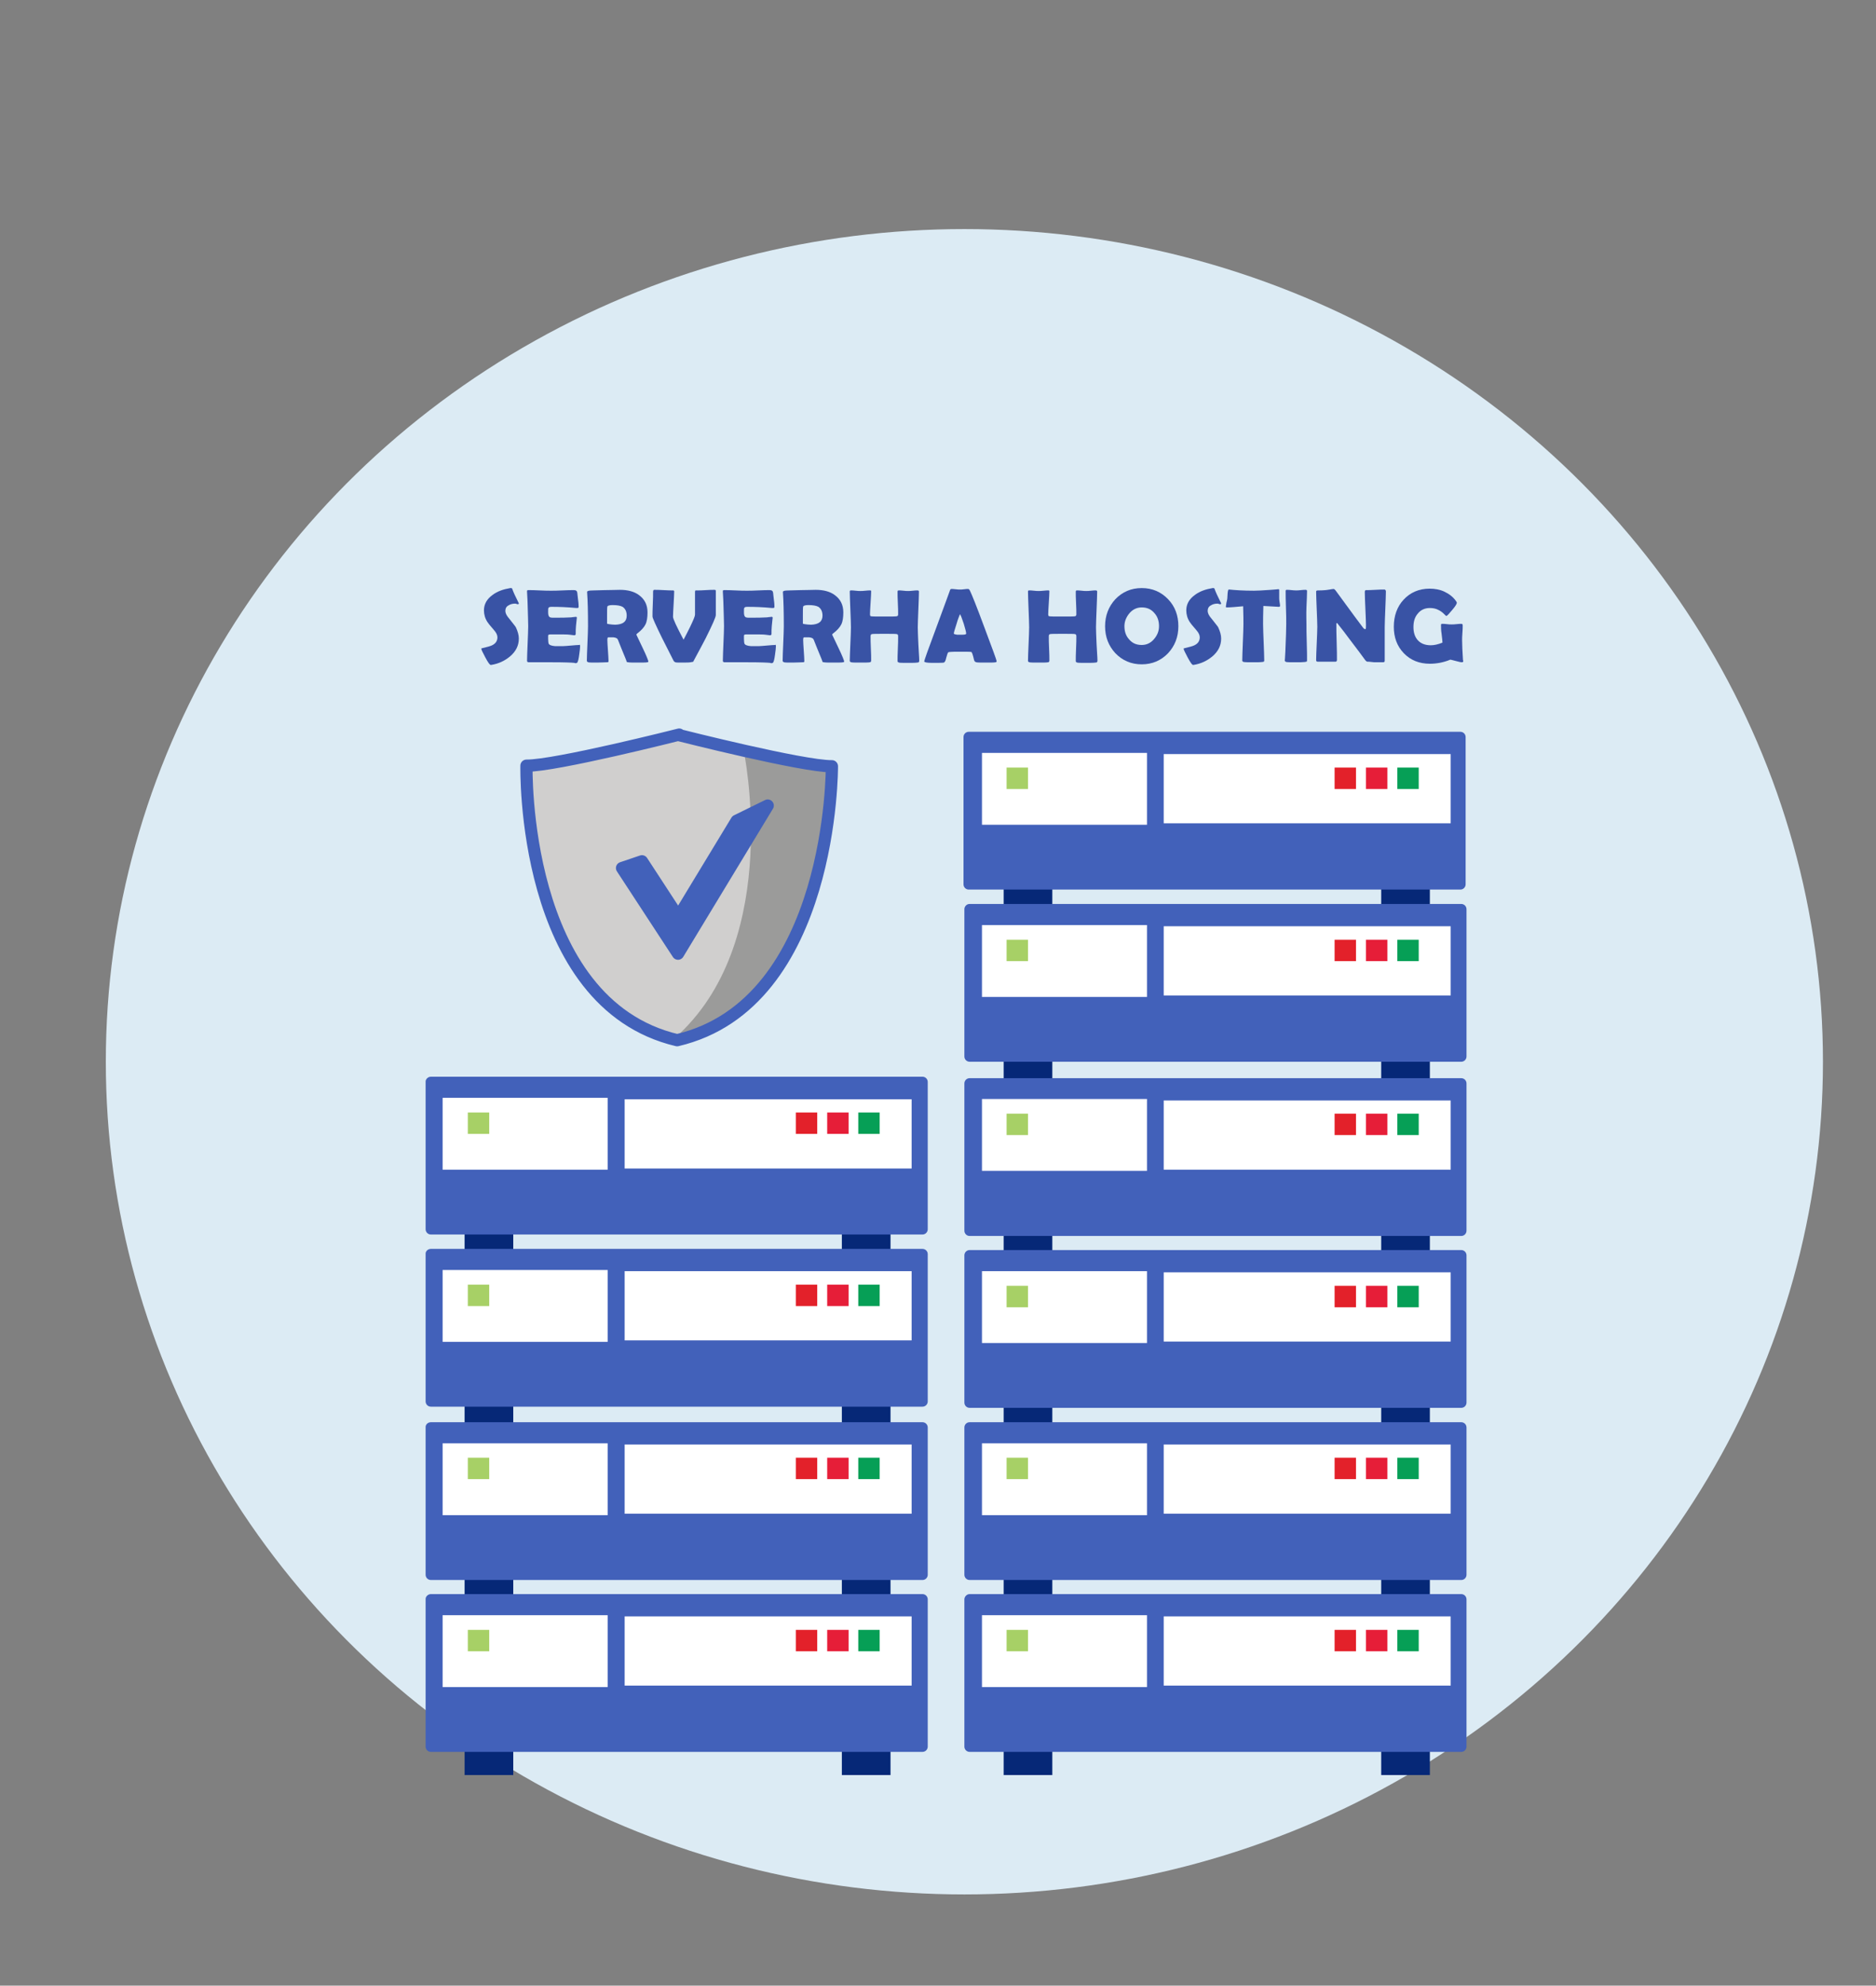<?xml version="1.0" encoding="utf-8"?>
<!-- Generator: Adobe Illustrator 28.0.0, SVG Export Plug-In . SVG Version: 6.00 Build 0)  -->
<svg version="1.1" id="Layer_1" xmlns="http://www.w3.org/2000/svg" xmlns:xlink="http://www.w3.org/1999/xlink" x="0px" y="0px"
	 viewBox="0 0 640 677" style="enable-background:new 0 0 640 677;" xml:space="preserve">
<rect x="0" y="0" width="640" height="677" fill="#808080" stroke="none"/>
<style type="text/css">
	.st0{fill:#D0CFCE;}
	.st1{fill:#9B9B9A;}
	.st2{fill:#4261BA;}
	.st3{fill:none;stroke:#4261BA;stroke-width:4.167;stroke-linecap:round;stroke-linejoin:round;stroke-miterlimit:10;}
	.st4{opacity:0;}
	.st5{fill:#FFFFFF;fill-opacity:0;}
	.st6{fill:#DCEBF4;}
	.st7{fill:#062877;}
	.st8{fill:#FFFFFF;}
	.st9{fill:#E3212A;}
	.st10{fill:#E61E38;}
	.st11{fill:#069F56;}
	.st12{fill:#A7D066;}
	.st13{display:none;fill:#062877;}
	.st14{display:none;fill:#41156A;}
	.st15{display:none;fill:#FFFFFF;stroke:#000000;stroke-width:0.25;stroke-miterlimit:10;}
	.st16{display:none;fill:#52A7FF;}
	.st17{display:none;fill:#330059;}
	.st18{display:none;fill:#461E7B;}
	.st19{display:none;fill:#202248;}
	.st20{display:none;fill:#253961;}
	.st21{display:none;fill:#241F1F;}
	.st22{display:none;fill:#4E93F7;}
	.st23{display:none;fill:none;stroke:#000000;stroke-width:0.25;stroke-miterlimit:10;}
	.st24{display:none;}
	.st25{display:none;fill:none;stroke:#000000;stroke-width:0.25;stroke-linecap:round;stroke-miterlimit:10;}
	.st26{display:none;fill:#FFFFFF;stroke:#000000;stroke-width:0.5;stroke-miterlimit:10;}
	.st27{display:none;fill:#FFFFFF;stroke:#231F20;stroke-width:0.25;stroke-miterlimit:10;}
	.st28{display:none;fill:none;stroke:#000000;stroke-width:0.5;stroke-miterlimit:10;}
	.st29{display:none;fill:#FFFFFF;}
	.st30{fill:#3953A5;}
</style>
<symbol  id="A" viewBox="-54.2 -54.2 108.3 108.3">
	<g>
		<path class="st0" d="M-0.7,52.1C-54,39.5-52.1-41.5-52.1-41.5C-42.2-41.4,0-52.1,0-52.1v0.2c0,0,42.2,10.7,52.1,10.6
			C52.1-41.3,52.6,39.5-0.7,52.1L-0.7,52.1z"/>
		<path class="st1" d="M22-46.7c0,0,13.4,63.4-22,96.7C0,50,33.3,48,45.8-2s0-39.6,0-39.6L22-46.7"/>
		<g>
			<path id="C_00000065796161894240050220000017251295154875942806_" class="st2" d="M-19.5-6.6l19.1,29.2l30.6-50.5l-10.6,5.2
				L-0.3,10.1l-12.4-19L-19.5-6.6z"/>
		</g>
	</g>
	<g>
		<path class="st3" d="M0-52.1c0,0-42.2,10.7-52.1,10.6c0,0-1.9,81,51.4,93.6 M-0.7,52.1c53.3-12.5,52.8-93.4,52.8-93.4
			C42.2-41.2,0-51.9,0-51.9"/>
		<g>
			<path id="C_00000054264861597209071260000002094304367583534219_" class="st3" d="M-19.5-6.6l19.1,29.2l30.6-50.5l-10.6,5.2
				L-0.3,10.1l-12.4-19L-19.5-6.6z"/>
		</g>
	</g>
</symbol>
<g id="Layer_2_1_">
	<g id="Layer_1-2">
		<g id="Layer_6" class="st4">
			<rect x="123" y="19.1" class="st5" width="640" height="677"/>
		</g>
		<ellipse class="st6" cx="329" cy="362" rx="292.9" ry="283.9"/>
		<rect x="342.4" y="252.5" class="st7" width="16.6" height="352.7"/>
		<rect x="471.2" y="252.5" class="st7" width="16.6" height="352.7"/>
		<path class="st2" d="M330.8,367.6h167.7c1,0,1.8,0.8,1.8,1.8v50.2c0,1-0.8,1.8-1.8,1.8H330.8c-1,0-1.8-0.8-1.8-1.8v-50.2
			C329,368.4,329.8,367.6,330.8,367.6z"/>
		<rect x="335" y="374.7" class="st8" width="56.3" height="24.5"/>
		<rect x="397" y="375.2" class="st8" width="97.9" height="23.6"/>
		<rect x="455.3" y="379.7" class="st9" width="7.3" height="7.3"/>
		<rect x="466" y="379.7" class="st10" width="7.3" height="7.3"/>
		<rect x="476.7" y="379.7" class="st11" width="7.3" height="7.3"/>
		<path class="st2" d="M330.8,426.2h167.7c1,0,1.8,0.8,1.8,1.8v50.2c0,1-0.8,1.8-1.8,1.8H330.8c-1,0-1.8-0.8-1.8-1.8V428
			C329,427,329.8,426.2,330.8,426.2z"/>
		<rect x="335" y="433.4" class="st8" width="56.3" height="24.5"/>
		<rect x="397" y="433.8" class="st8" width="97.9" height="23.6"/>
		<rect x="455.3" y="438.4" class="st9" width="7.3" height="7.3"/>
		<rect x="466" y="438.4" class="st10" width="7.3" height="7.3"/>
		<rect x="476.7" y="438.4" class="st11" width="7.3" height="7.3"/>
		<path class="st2" d="M330.8,484.9h167.7c1,0,1.8,0.8,1.8,1.8v50.2c0,1-0.8,1.8-1.8,1.8H330.8c-1,0-1.8-0.8-1.8-1.8v-50.2
			C329,485.7,329.8,484.9,330.8,484.9z"/>
		<rect x="335" y="492.1" class="st8" width="56.3" height="24.5"/>
		<rect x="397" y="492.5" class="st8" width="97.9" height="23.6"/>
		<rect x="455.3" y="497" class="st9" width="7.3" height="7.3"/>
		<rect x="466" y="497" class="st10" width="7.3" height="7.3"/>
		<rect x="476.7" y="497" class="st11" width="7.3" height="7.3"/>
		<path class="st2" d="M330.8,543.5h167.7c1,0,1.8,0.8,1.8,1.8v50.2c0,1-0.8,1.8-1.8,1.8H330.8c-1,0-1.8-0.8-1.8-1.8v-50.2
			C329,544.4,329.8,543.5,330.8,543.5z"/>
		<rect x="335" y="550.7" class="st8" width="56.3" height="24.5"/>
		<rect x="397" y="551.1" class="st8" width="97.9" height="23.6"/>
		<rect x="455.3" y="555.7" class="st9" width="7.3" height="7.3"/>
		<rect x="343.4" y="379.7" class="st12" width="7.3" height="7.3"/>
		<rect x="343.4" y="438.4" class="st12" width="7.3" height="7.3"/>
		<path class="st2" d="M330.5,249.5h167.7c1,0,1.8,0.8,1.8,1.8v50.2c0,1-0.8,1.8-1.8,1.8H330.5c-1,0-1.8-0.8-1.8-1.8v-50.2
			C328.7,250.3,329.5,249.5,330.5,249.5z"/>
		<rect x="335" y="256.7" class="st8" width="56.3" height="24.5"/>
		<rect x="397" y="257.1" class="st8" width="97.9" height="23.6"/>
		<rect x="455.3" y="261.7" class="st9" width="7.3" height="7.3"/>
		<rect x="466" y="261.7" class="st10" width="7.3" height="7.3"/>
		<rect x="476.7" y="261.7" class="st11" width="7.3" height="7.3"/>
		<path class="st2" d="M330.8,308.2h167.7c1,0,1.8,0.8,1.8,1.8v50.2c0,1-0.8,1.8-1.8,1.8H330.8c-1,0-1.8-0.8-1.8-1.8V310
			C329,309,329.8,308.2,330.8,308.2z"/>
		<rect x="335" y="315.4" class="st8" width="56.3" height="24.5"/>
		<rect x="397" y="315.8" class="st8" width="97.9" height="23.6"/>
		<rect x="455.3" y="320.4" class="st9" width="7.3" height="7.3"/>
		<rect x="466" y="320.4" class="st10" width="7.3" height="7.3"/>
		<rect x="476.7" y="320.4" class="st11" width="7.3" height="7.3"/>
		<rect x="343.4" y="261.7" class="st12" width="7.3" height="7.3"/>
		<rect x="343.4" y="320.4" class="st12" width="7.3" height="7.3"/>
		<rect x="343.4" y="497" class="st12" width="7.3" height="7.3"/>
		<rect x="343.4" y="555.7" class="st12" width="7.3" height="7.3"/>
		<rect x="466" y="555.7" class="st10" width="7.3" height="7.3"/>
		<rect x="476.7" y="555.7" class="st11" width="7.3" height="7.3"/>
		<rect x="158.5" y="374.3" class="st7" width="16.6" height="230.9"/>
		<rect x="287.2" y="374.3" class="st7" width="16.6" height="230.9"/>
		<path class="st2" d="M147,484.9h167.7c1,0,1.8,0.8,1.8,1.8v50.2c0,1-0.8,1.8-1.8,1.8H147c-1,0-1.8-0.8-1.8-1.8v-50.2
			C145.1,485.7,146,484.9,147,484.9z"/>
		<rect x="151" y="492.1" class="st8" width="56.3" height="24.5"/>
		<rect x="213.1" y="492.5" class="st8" width="97.9" height="23.6"/>
		<rect x="271.5" y="497" class="st9" width="7.3" height="7.3"/>
		<rect x="282.2" y="497" class="st10" width="7.3" height="7.3"/>
		<rect x="292.8" y="497" class="st11" width="7.3" height="7.3"/>
		<path class="st2" d="M147,543.5h167.7c1,0,1.8,0.8,1.8,1.8v50.2c0,1-0.8,1.8-1.8,1.8H147c-1,0-1.8-0.8-1.8-1.8v-50.2
			C145.1,544.4,146,543.5,147,543.5z"/>
		<rect x="151" y="550.7" class="st8" width="56.3" height="24.5"/>
		<rect x="213.1" y="551.1" class="st8" width="97.9" height="23.6"/>
		<rect x="271.5" y="555.7" class="st9" width="7.3" height="7.3"/>
		<rect x="159.6" y="497" class="st12" width="7.3" height="7.3"/>
		<rect x="159.6" y="555.7" class="st12" width="7.3" height="7.3"/>
		<rect x="282.2" y="555.7" class="st10" width="7.3" height="7.3"/>
		<rect x="292.8" y="555.7" class="st11" width="7.3" height="7.3"/>
		<path class="st2" d="M147,367.1h167.7c1,0,1.8,0.8,1.8,1.8v50.2c0,1-0.8,1.8-1.8,1.8H147c-1,0-1.8-0.8-1.8-1.8v-50.2
			C145.1,368,146,367.1,147,367.1z"/>
		<rect x="151" y="374.3" class="st8" width="56.3" height="24.5"/>
		<rect x="213.1" y="374.8" class="st8" width="97.9" height="23.6"/>
		<rect x="271.5" y="379.3" class="st9" width="7.3" height="7.3"/>
		<rect x="282.2" y="379.3" class="st10" width="7.3" height="7.3"/>
		<rect x="292.8" y="379.3" class="st11" width="7.3" height="7.3"/>
		<path class="st2" d="M147,425.8h167.7c1,0,1.8,0.8,1.8,1.8v50.2c0,1-0.8,1.8-1.8,1.8H147c-1,0-1.8-0.8-1.8-1.8v-50.2
			C145.1,426.6,146,425.8,147,425.8z"/>
		<rect x="151" y="433" class="st8" width="56.3" height="24.5"/>
		<rect x="213.1" y="433.4" class="st8" width="97.9" height="23.6"/>
		<rect x="271.5" y="438" class="st9" width="7.3" height="7.3"/>
		<rect x="159.6" y="379.3" class="st12" width="7.3" height="7.3"/>
		<rect x="159.6" y="438" class="st12" width="7.3" height="7.3"/>
		<rect x="282.2" y="438" class="st10" width="7.3" height="7.3"/>
		<rect x="292.8" y="438" class="st11" width="7.3" height="7.3"/>
		<rect x="668.5" y="96.3" class="st13" width="7.6" height="18.9"/>
		<path class="st14" d="M576.3,385.1c-0.9,6.7-2.1,16.5-3.3,28.5c-2.5,24-6.3,61.5-6,106.8c0.3,37.4,3.3,74.7,8.9,111.6l18.3,1.7
			l13.1-116c9.8-28,19.5-56,29.3-84.1c7.7,29.9,13.7,60.2,18.1,90.8c5.2,36.4,8.2,73.1,8.7,109.9l18-0.5c5.8-34.1,10-63,13.1-85
			c10.4-75.4,11.5-107.1,11.4-131.3c-0.1-13.9-0.6-25.2-1-32.3L576.3,385.1z"/>
		<path class="st15" d="M742.7,246c-1.6-8.1-3.7-19-11.1-30c-6.6-9.7-10.3-9.2-29.2-28c-7.2-7.2-10.8-10.8-14.8-15.9
			c-7.5-9.9-13.1-21.1-16.4-33c-7.5,0.8-13.7,1.7-18.2,2.5c-3.3,0.6-10.3,1.8-10.4,3.9c0,1,1.6,1.4,2.1,3.1s-0.6,3.7-1.7,5.2
			c-14,21-24.9,29.4-31.4,34.6c-2.9,1.9-5.8,3.9-8.4,6.1c-5.6,5.2-10.3,11.4-13.9,18.2c-9.3,18-10,43.3-10,46.1
			c-0.7,36.3,4,46.7,4,70.9c-0.1,21-3.4,41.8-10,61.8h136.5c-2.8-12.6-2.5-25.7,1.1-38.1c0.1-0.2,0.1-0.5,0.2-0.8
			c2.8-9,7.1-17.5,12.7-25.2c4.4-6.2,10.8-19,19.8-47.6C745.1,268.4,744.8,257,742.7,246z"/>
		<path class="st16" d="M622.7,182.8c-9.6,2.4-18.9,6.1-27.5,11c-10.7,6.1-19.5,13.7-23.5,18.4c-18,20.6-4.6,53.7,0.7,106.1
			c2.5,25,2.9,50.1,1,75.1c23.9,3.3,48.1,4.9,72.2,4.7c21.6-0.2,43.1-1.7,64.5-4.7c-1.3-9.4-1.3-18.8-0.2-28.2
			c0.8-6.7,2.3-13.4,4.6-19.8c6.8-19.4,15-22.6,27.5-50.4c5.7-12.7,10.8-24.5,12.3-41c1.1-11.4,2.8-30.5-8.5-43.2
			c-3.3-3.7-5.5-4.2-19.6-12.5c-12.1-7.1-21.7-13.1-27.8-16.9c-8.9,3.1-14.5,6.9-18.8,8.9c-13.6,6.4-15.1,6.9-17.6,7.1
			c-6.5,0.6-6-1.8-25.8-6.5c-4.9-1.2-7-2.3-9.4-4.1C625.2,185.7,623.8,184.3,622.7,182.8z"/>
		<path class="st17" d="M655,225.8c1.4,34.5,2.8,69.1,4.2,103.6l-9.5,9l-7,6.6l-1.8-2.1c-4.5-5.5-9-10.9-13.5-16.4
			c1.2-6.6,2.3-13.3,3.5-19.9c5.5-30.9,10.9-61.8,16.4-92.6l-7-7.2l9.7-11.6l0.8-1l6.3,6.8l1.6,1.8l3.2,3.5l-7.6,8.4l0.2,6.1
			L655,225.8z"/>
		<path class="st14" d="M659.2,329.4l-9.5,9c0.5-0.6,1-1.3,1.4-1.9c5.4-8,5.1-18.5,4.5-28.1c-0.8-12.2-2-24.4-1.1-36.5
			c0.3-4.5,1-9,0.9-13.6c0-6-1.3-11.9-1.8-17.8c-0.4-4.8-0.5-10.1,1.3-14.7C656.4,260.3,657.8,294.9,659.2,329.4z"/>
		<path class="st18" d="M651.7,196.6c-0.3-0.1-0.5-0.2-0.7-0.3c-0.4-0.3-0.7-0.7-0.7-1.2l0.8-1l6.3,6.8l0,0
			C655,200.1,654,197.4,651.7,196.6z"/>
		<path class="st18" d="M654.5,214.5l0.2,6.1c-0.4-0.9-0.7-1.9-0.9-2.9c-0.3-2.2,0.8-4.4,2.1-6.3c1.5-1.7,2.9-3.5,4.1-5.4
			c0.1-0.1,0.2-0.3,0.2-0.5c0-0.4-0.4-0.5-0.7-0.7c-0.7-0.4-0.9-1.3-0.7-2c0-0.1,0-0.2,0.1-0.3l3.2,3.5L654.5,214.5z"/>
		<path class="st19" d="M551.7,218l25.1,67.6h-81.7l-21.9-60.1c-1.1-2.9,0.4-6.1,3.3-7.2l0,0c0.6-0.2,1.3-0.3,1.9-0.3H551.7z"/>
		<path class="st20" d="M551.7,218h3.9c2.1,0,4,1.3,4.7,3.3l23.7,64.3h-7.2L551.7,218z"/>
		<path class="st20" d="M495.3,285.6h81.5v6.5h-78.5c-1.7,0-3-1.3-3-3L495.3,285.6L495.3,285.6L495.3,285.6z"/>
		<path class="st20" d="M576.8,292.1h50.4c1.8,0,3.2-1.5,3.3-3.3l0,0c0-1.8-1.5-3.3-3.2-3.3h-50.4L576.8,292.1L576.8,292.1z"/>
		<path class="st15" d="M529.7,251.6c1.5,4.7-0.3,9.5-4.2,10.8s-8.2-1.5-9.8-6.1c-1.6-4.6,0.3-9.5,4.2-10.8S528.2,246.9,529.7,251.6
			z"/>
		<path class="st15" d="M585.7,212.9c-0.5-0.5-0.8-1.2-0.8-1.9c0-2.8,5.9-4.7,9.2-5.8c5.7-1.9,9.7-3.2,14.3-2.6
			c6.7,1,10.6,5.4,14.5,9c3.3,3,11.5,7.4,27.9,16.2c8.9,4.8,26.3,12.4,56.8,16.8c3.2,0.8,15.2,4,22.9,15.6
			c5.4,8.1,9.8,22.2,3.6,31.1c-7.6,10.9-28,9-39.4,5.9c-36.3-10-64.6-55.7-69.1-67.1c-0.6-1.6-1.9-5.3-5.3-7.3
			c-6.2-3.6-13.4,1.7-16.7-2c-2.1-2.4-0.7-6.7-3.8-8.9c-1-0.7-2.5,0.6-2.5,0.6c-1.8-0.5-2.9-1.6-3.8-1.4
			C591.7,211.7,589.2,212.2,585.7,212.9z"/>
		<path class="st15" d="M508.3,308.2c-1.4-5.2-3-14.7,1.6-18.2c2.2-1.7,4.9-1.5,6.3-1.3c12.2,0.9,24.4-0.3,36.7,0
			c8.3,0.3,16.5,0.1,24.7-0.8c11.1-1.2,22.2-3.5,22.6-1.9c0.4,1.2-5.5,3.3-5.1,5.2c0.3,1.2,3,1.6,6.8,2.1c2.9,0.4,5.8,0.5,8.7,0.5
			c-2.7,2.4-6.8,5.2-11.8,5.3s-6.3-2.1-10.3-1.6c-5.4,0.8-7.3,5.9-13.7,12.9c-4.5,4.7-9.5,8.9-15,12.4c-5.1,3.1-15.4,9.3-27.6,6.8
			C522.3,327.5,511.5,320,508.3,308.2z"/>
		<path class="st21" d="M552,652.1c6.8,6.2,13.6-0.2,32.9,2.3c4.1,0.5,8.5,1.4,11.7-1.2c2.2-1.9,3.5-4.7,3.5-7.6
			c0.1-4.5-3.1-6.4-4.4-14c-0.2-1.2-0.3-2.1-0.3-2.8l-20.5,0.3c-1.7,2.7-3.9,5.1-6.4,7.1c-8.8,6.6-18.7,4.6-20,8.8
			C547.7,648,551.5,651.7,552,652.1z"/>
		<path class="st21" d="M657.6,636.4c-1.5,2.7-5,11.1-2.2,14.9c1.7,2.2-2.6,0.8,15.4,1.6c8.8,0.4,14.2,1.1,15.6-1.5
			c0.5-1.2,0.7-2.4,0.7-3.7c0.2-1.6,0.2-3.3,0-4.9c-0.2-2.1-0.5-4.2-1.1-6.2c-0.9-3.3-2.1-6.5-3.8-9.5c-15.3-2.6-19.7-1.2-20.7,0.8
			c-0.2,0.5-0.5,1.6-1.5,3.8C659.3,633.3,658.5,634.9,657.6,636.4z"/>
		<path class="st22" d="M742.8,290.7c-0.3,4-1.3,5.8-2.3,6.6c-0.2,0.1-0.3,0.2-0.5,0.3c-2.1,1-3.5-1.2-7.2-0.8
			c-3.3,0.3-4,2.3-7.8,3.5c-2.5,0.7-5.2,0.8-7.7,0.2l-7.6-35.8l-4.6-21.4c2.6-3.7,4.8-4.6,6.3-4.6c1.5,0.1,3,0.6,4.1,1.6
			c1.4,1.2,3.2,1.9,5,1.9h0.2c2.5,0,3.2-1.4,5.5-1.9c2.7-0.6,6.8,0.1,12.6,5.9c1.5,3,2.8,6.1,3.8,9.3
			C747,270.2,744.7,283.4,742.8,290.7z"/>
		<path class="st23" d="M721.2,242.5c4.9,12.1,7.7,25.1,8.2,38.1"/>
		<path class="st23" d="M736.5,268.3c1.3,4.2,1.9,8.5,1.8,12.9c0,5.4-0.7,10.7-2.3,15.9"/>
		<path class="st22" d="M545.4,329.1c0,0.2-0.3,0.4-0.8,0.7c-2.9,1.4-12.9,3.1-19.7,1.6c-15.5-3.3-22.8-25-25.4-34.8
			c-0.6-2.4-1-4.1-1-4.6h9.4c1.8,8.5,5.8,16.5,11.7,22.9c10.1,10.9,22.3,13.3,23.5,12.9c0.4-0.1,0.8-0.1,1.2,0
			C544.8,328.1,545.2,328.5,545.4,329.1z"/>
		<path class="st23" d="M502.3,291.9c2.3,13.7,9.8,26,20.8,34.3"/>
		<path class="st23" d="M594.2,396.6c0.1,0.5,1,7.4-4.1,11.7c-2.3,1.9-5.2,3-8.2,2.9"/>
		<path class="st23" d="M685.2,396.6c-0.1,0.5-1,7.4,4.1,11.7c2.3,1.9,5.2,3,8.2,2.9"/>
		<path class="st14" d="M641,342.5v0.3c-4.5-5.5-9-11-13.5-16.4c1.2-6.6,2.3-13.3,3.5-19.9c0.3,8.5-1.3,17.7,3.3,24.9
			C636.7,335.2,640.5,338.2,641,342.5z"/>
		<path class="st16" d="M742.8,290.7c0,1.5-0.3,3.1-0.9,4.5c-0.5,1.2-1,2.3-2.2,2.7c-1.2,0.4-2.5,0.1-3.5-0.6
			c1.3-0.3,2.5-0.9,3.5-1.8c0.4-0.4,0.8-0.8,1.2-1.2c2.2-2.7,2.3-9.6,2.3-12.3c0.2-6.4,0.7-5.1,0.6-9.4c0.1-4.6-0.5-9.1-1.8-13.5
			c-1.6-5.4-3.8-8.5-7.5-13.7c-0.8-1.2-1.8-2.1-3.1-2.8c-0.7-0.3-4-1.9-6.5,0c-1.7,1.4-2.4,3.7-1.8,5.9c-0.1-2.3-1-4.6-2.6-6.3
			c2.5,0,3.2-1.4,5.5-1.9c2.7-0.6,6.8,0.1,12.6,5.9c1.5,3,2.8,6.1,3.8,9.3C747,270.2,744.7,283.4,742.8,290.7z"/>
		<path class="st16" d="M544.7,329.8c-2.9,1.4-12.9,3.1-19.7,1.6c-15.5-3.3-22.8-25-25.4-34.8c0.8,0.3,1.4,0.9,1.8,1.7
			c0.9,2.4,1.5,4.9,2.2,7.3c0.4,1.5,1,3,1.7,4.5c1,2,2.2,3.9,3.5,5.8c1.5,2.3,3.1,4.5,5,6.4c2,1.8,4.3,3.3,6.9,4.2
			c4.3,1.6,6.7,1,12.5,1.4C537,328.2,540.8,328.9,544.7,329.8z"/>
		<path class="st16" d="M715.5,240.4c-0.7,0.6-1.6,0.7-2.4,0.4c-3-0.9-5.6,0.1-5.6,3.7c0.1,1.7,0.5,3.4,1.1,5
			c0.8,3.8,1.2,7.7,1.1,11.6v3.7l-4.5-21.4c2.6-3.7,4.8-4.6,6.3-4.6C713,238.8,714.3,239.4,715.5,240.4z"/>
		<path class="st24" d="M630.4,145.9c-0.1-3.7-0.3-10.3,3.9-14.4c0,0,0.3-0.3,0.7-0.6c8.2-6.1,28.5,4.8,30.2,1.9
			c0.6-1-1.8-2.2-2.6-5.6c-1.4-6.1,3.8-13.4,6.4-13c0.9,0.2,2.1,3,4.5,8.6c0.2,0.6,1.2,2.9,1.6,3.9c6.2,16.9,1.8,29.5,1.8,29.5
			c-4.1,11.7-16.6,20.1-31.3,22.4l-15.5-8.2C630.5,160.3,630.7,152.4,630.4,145.9z"/>
		<path class="st15" d="M650.8,134.1c9.7,0.2,14.5,8.6,18.5,6.3c2.7-1.6,2.7-6.6,2.7-11.1c0-6.8-1.8-7.8-2.9-14.9
			c-1.9-12.2,1.3-19.5-3.3-23.7c-0.1-0.1-0.3-0.2-0.4-0.3c-4.4-2.3-8.4,2.7-16.4,3c-7,0.2-8.4-1.9-11.2-0.4c-2.3,1.2-4,4.2-4.1,25.5
			c-0.1,15,0.7,17.7,2.8,18.8C640.2,139.2,643.2,134,650.8,134.1z"/>
		<path class="st24" d="M687.5,79.9c1.8,4-1.3,5.8-3.8,18.6c-2.6,13.6-0.8,20.8-4.8,22.6c-3.4,1.5-7.9-2.1-8.2-2.3
			c-1.5-1.2-3.2-3.3-4.4-9.2c-1.2-6.1-1.3-12.3-0.2-18.4c-2,0.5-4.8,1.2-8.4,1.7c-0.5,0.1-13.6,2-20,0.6C621.6,90.1,610.7,58,617,53
			C622.2,48.9,684.5,73.1,687.5,79.9z"/>
		<path class="st25" d="M630.8,104.7c3.1-2.8,7.6-3.5,11.3-1.6"/>
		<path class="st25" d="M648.5,102.9c3.6-2.1,8.1-1.8,11.5,0.7"/>
		<path class="st26" d="M655,139.5c0.5,1.1-2.9,7.1-7.7,8c-4.3,0.9-8.5-2.7-8.3-3.9c0.2-0.9,2.5-0.1,7.1-1.1
			C651.8,141.1,654.4,138.6,655,139.5z"/>
		<path class="st27" d="M675.2,128.4c2.2,0.2,6-5,6.9-10.2s-0.5-11.4-3.4-11.8c-2.3-0.3-5.1,3.2-6.2,5.3c-1.5,3-1,5.5,0.1,10.5
			C673.5,126.3,674,128.2,675.2,128.4z"/>
		<circle class="st24" cx="656.5" cy="112.7" r="2.6"/>
		
			<ellipse transform="matrix(0.811 -0.585 0.585 0.811 54.251 393.166)" class="st24" cx="636.2" cy="112.5" rx="2.6" ry="2.6"/>
		<path class="st28" d="M677.8,114.9c0.9,0,1.5,0.8,1.5,1.6c0.1,1.6,0.3,3.4-0.5,3.8s-1.3-0.7-1.6-0.9"/>
		<circle class="st29" cx="655.8" cy="114.3" r="0.9"/>
		<polygon class="st29" points="663.3,105 675.8,100.8 665,105.7 		"/>
		<path class="st18" d="M651.3,194l-3.1,4.6v0.1l-4.2,6.1c-4.4-2.1-9-4.3-13.6-6.7c-1.5-0.8-3-1.6-4.5-2.4s-3.1-1.7-4.8-2.6
			c-3.8-2.1-7.5-4.3-11.1-6.4c0.8-1.2,1.8-2.3,2.9-3.2c0.3-0.2,0.7-0.5,1.2-0.9c1.1-0.8,2.3-1.5,3.6-2.1c0.9-0.5,1.9-0.9,2.8-1.2
			L651.3,194z"/>
		<path class="st28" d="M645.5,109.4l-4.9,24c0.4,0.1,0.7,0.1,1.1,0.1c1.7,0,3.3-0.6,4.6-1.7"/>
		<path class="st18" d="M618.7,191c2.4,1.4,5.1,2.7,7.2,4.6c-1.6-0.8-3.1-1.7-4.8-2.6c-3.8-2.1-7.5-4.3-11.1-6.4
			c0.8-1.2,1.8-2.3,2.9-3.2c0.3-0.2,0.7-0.5,1.2-0.9c1.1-0.8,2.3-1.5,3.6-2.1c-0.1,0.5-0.4,1-0.8,1.3c-0.6,0.4-1.2,0.7-1.8,1
			c-1.5,0.8-2.7,2.1-3.3,3.6C614,187.9,616.3,189.5,618.7,191z"/>
		<path class="st18" d="M648.1,198.6l-4.1,6.1c-4.4-2.1-9-4.3-13.6-6.7h0.3c2.3-0.1,4.3,1.6,6.4,2.7c1.9,0.9,4,1.4,6.1,1.3
			c1.2,0.1,2.4-0.4,3.3-1.3C647,200,647.4,199,648.1,198.6z"/>
		<path class="st18" d="M686,191c1-0.5,2-0.9,3-1.2c-2.2,1.3-4.4,2.5-6.8,3.8c-7.6,4-15.4,7.5-23.5,10.5l-5.8-7.5v-0.4
			c1.5,0.9,2,2.8,3.2,4c1.4,1.3,3.4,1.8,5.3,1.5c1.9-0.3,3.7-1,5.3-1.8L686,191z"/>
		<path class="st18" d="M698,183.2c0.3-0.2,0.5-0.5,0.5-0.8s-0.1-0.6-0.3-0.8c-1.3-1.7-3.7-2.1-5.3-3.5c-0.8-0.7-1.4-1.8-2.5-2.1
			c-1.5-0.6-3.1,0.6-4.6,1.3c-1.3,0.6-2.7,0.9-4.1,1l8.1-4.1c1.9,1,3.8,2.2,5.9,3.5c2.1,1.4,4.1,2.8,5.9,4.1
			c-2.1,1.4-4.3,2.9-6.6,4.3C696,185.2,697,184.2,698,183.2z"/>
		<path class="st23" d="M697.6,230.4c-0.7,4.2-0.6,8.5,0.2,12.6"/>
		<rect x="136.1" y="605.3" class="st13" width="379.7" height="2.3"/>
		<path class="st18" d="M701.5,181.8c-2.1,1.4-4.3,2.9-6.6,4.3c-1.9,1.2-3.9,2.4-6,3.7s-4.3,2.5-6.8,3.8c-7.6,4-15.5,7.5-23.5,10.5
			l-5.8-7.5c-0.7-0.9-1.4-1.8-2.1-2.7l31-15.7l8.1-4.1c1.9,1,3.8,2.2,5.9,3.5C697.8,179.1,699.7,180.5,701.5,181.8z"/>
		<g>
			<path class="st30" d="M177,217.7c0,2.4-1,4.4-3,6.1c-1.8,1.5-3.9,2.5-6.4,2.9c-0.1,0-0.2,0-0.2,0c-0.3,0-0.9-0.8-1.8-2.5
				s-1.4-2.7-1.4-3c0-0.1,0.1-0.2,0.3-0.2c1.7-0.4,2.8-0.7,3.4-1c1.2-0.6,1.8-1.5,1.8-2.7c0-0.8-0.4-1.6-1.2-2.5
				c-1.4-1.6-2.1-2.5-2.2-2.7c-0.8-1.2-1.2-2.6-1.2-4c0-2.1,1-3.9,3-5.3c1.6-1.2,3.6-1.9,6-2.3c0.1,0,0.2,0,0.3,0
				c0.2,0,0.3,0.1,0.4,0.4c0.3,0.9,1,2.4,2.1,4.6c0,0.1,0.1,0.1,0.1,0.2c0,0.2-0.1,0.3-0.3,0.3c-0.1,0-0.3,0-0.5-0.1
				s-0.4-0.1-0.5-0.1c-0.8,0-1.6,0.2-2.2,0.6c-0.8,0.4-1.1,1.1-1.1,1.9c0,0.7,0.4,1.6,1.3,2.6c1.5,1.9,2.3,2.9,2.3,3
				C176.6,215.2,177,216.5,177,217.7z"/>
			<path class="st30" d="M197.9,220.4c0,0.5-0.1,1.4-0.3,2.8c-0.2,1.5-0.4,2.3-0.6,2.6c-0.1,0.2-0.3,0.3-0.6,0.3
				c-0.1,0-0.3,0-0.5-0.1c-0.9-0.1-3.4-0.2-7.5-0.2c-0.9,0-2.2,0-4,0s-3.1,0-4,0c-0.4,0-0.6-0.2-0.6-0.5c0-1.3,0.1-3.3,0.2-5.9
				s0.2-4.6,0.2-5.9c0-1.3-0.1-3.8-0.2-7.5c0-0.9-0.1-2.3-0.2-4.2v-0.2c0-0.3,0.1-0.4,0.4-0.4c0.9,0,2.2,0,3.9,0.1s3,0.1,3.9,0.1
				s2.1,0,3.9-0.1s3-0.1,3.9-0.1c0.6,0,1,0.2,1.1,0.7c0.1,0.3,0.1,1.1,0.3,2.5s0.2,2.2,0.2,2.5c0,0.2-0.1,0.4-0.4,0.4
				c-0.1,0-0.2,0-0.4,0c-3.1-0.3-5.9-0.4-8.4-0.4c-0.6,0-1,0.1-1.1,0.4c-0.1,0.1-0.1,0.6-0.1,1.4c0,0.8,0.1,1.3,0.4,1.6
				c0.2,0.2,0.6,0.3,1.1,0.3c0.1,0,0.3,0,0.7,0s0.6,0,0.8,0c1.5,0,3,0,4.5-0.1c0.1,0,0.5,0,1-0.1c0.4,0,0.7-0.1,0.9-0.1
				c0.3,0,0.4,0.1,0.4,0.4c0-0.2-0.1,0.7-0.3,2.7c-0.1,0.9-0.1,1.9-0.1,2.8c0,0.2-0.2,0.4-0.5,0.4l-1.6-0.2
				c-0.7-0.1-2.2-0.1-4.6-0.1h-1.9c-0.5,0-0.8,0.1-0.8,0.4c0,0.1,0,0.4,0,1.1c0,0.9,0.1,1.5,0.2,1.7c0.2,0.4,0.9,0.7,2.2,0.8
				c0,0,0.8,0,2.6,0c0.6,0,1.5-0.1,2.8-0.2s2.1-0.2,2.8-0.2C197.8,219.7,197.9,219.9,197.9,220.4z"/>
			<path class="st30" d="M221.2,225.6c0,0.1-0.1,0.1-0.4,0.2c-0.4,0.1-1.6,0.1-3.4,0.1c-1.5,0-2.6,0-3.1-0.1c-0.3,0-0.4-0.1-0.4-0.1
				c-0.1,0-0.2-0.2-0.2-0.4c-0.2-0.5-0.4-1.1-0.8-2c-0.5-1.2-1.2-2.9-2.1-5.2c-0.2-0.5-0.7-0.7-1.5-0.8c0.4,0-0.3,0-1.8,0
				c-0.2,0-0.3,0.3-0.3,0.9c0,0.8,0.1,2,0.2,3.6s0.2,2.8,0.2,3.6c0,0.2-0.1,0.3-0.2,0.4c-0.2,0-0.3,0-0.5,0c-0.7,0-1.8,0.1-3.2,0.1
				c-1.7,0-2.7,0-3-0.1s-0.5-0.3-0.5-0.5c0-1.3,0.1-3.2,0.2-5.8s0.2-4.6,0.2-5.9c0-5-0.1-8.8-0.3-11.6v-0.2c0-0.2,0.2-0.3,0.6-0.4
				s2.2-0.1,5.4-0.2c2.2,0,3.9-0.1,5.2-0.1c2.7,0,4.9,0.6,6.5,1.8c1.9,1.4,2.9,3.3,2.9,5.9c0,1.7-0.2,3.1-0.7,4.1s-1.4,2-2.7,3
				c-0.3,0.2-0.4,0.4-0.4,0.5c0,0,0.7,1.5,2.1,4.4S221.2,225.3,221.2,225.6z M213.8,209.9c0-1.4-0.5-2.4-1.4-3
				c-0.7-0.4-1.9-0.6-3.4-0.6c-1.1,0-1.7,0.2-1.8,0.5c-0.1,0.4-0.1,1.5-0.1,3.4c0,0.3,0,0.7,0,1.2s0,0.9,0,1.2
				c0,0.1,0.2,0.1,0.6,0.2c0.7,0.1,1.5,0.2,2.2,0.2C212.6,212.9,213.8,211.9,213.8,209.9z"/>
			<path class="st30" d="M233.1,225.9c-1.6,0-2.5,0-2.7-0.1s-0.4-0.2-0.6-0.5c-1.3-2.6-2.7-5.3-4-7.9c-2.1-4.3-3.2-6.7-3.2-7.2
				c0-0.9,0-2.3,0.1-4.2s0.1-3.2,0.1-4.2c0-0.4,0.1-0.7,0.4-0.7c0.7,0,1.8,0,3.2,0.1s2.5,0.1,3.2,0.1c0.3,0,0.4,0.1,0.4,0.4
				c0,0.9-0.1,2.4-0.2,4.3s-0.2,3.3-0.2,4.3c0,0.7,1.2,3.3,3.6,7.8c0.6-1.2,1.4-2.6,2.2-4.3c1.1-2.3,1.7-3.7,1.7-4.2
				c0-0.9,0-2.1,0-3.9s0-3,0-3.9c0-0.3,0.1-0.5,0.2-0.5h0.6c0.6,0,1.6,0,2.9-0.1s2.3-0.1,2.9-0.1c0.4,0,0.5,0.1,0.5,0.4
				c0,0.9,0,2.3,0,4.1s0,3.2,0,4.1c0,0.7-1.2,3.4-3.5,8c-0.9,1.7-2.2,4.2-4,7.5c-0.1,0.3-0.2,0.4-0.2,0.4s-0.2,0.1-0.4,0.1
				C235.3,225.9,234.4,225.9,233.1,225.9z"/>
			<path class="st30" d="M264.7,220.4c0,0.5-0.1,1.4-0.3,2.8c-0.2,1.5-0.4,2.3-0.6,2.6c-0.1,0.2-0.3,0.3-0.6,0.3
				c-0.1,0-0.3,0-0.5-0.1c-0.9-0.1-3.4-0.2-7.5-0.2c-0.9,0-2.2,0-4,0s-3.1,0-4,0c-0.4,0-0.6-0.2-0.6-0.5c0-1.3,0.1-3.3,0.2-5.9
				s0.2-4.6,0.2-5.9c0-1.3-0.1-3.8-0.2-7.5c0-0.9-0.1-2.3-0.2-4.2v-0.2c0-0.3,0.1-0.4,0.4-0.4c0.9,0,2.2,0,3.9,0.1s3,0.1,3.9,0.1
				s2.1,0,3.9-0.1s3-0.1,3.9-0.1c0.6,0,1,0.2,1.1,0.7c0.1,0.3,0.1,1.1,0.3,2.5c0.2,1.4,0.2,2.2,0.2,2.5c0,0.2-0.1,0.4-0.4,0.4
				c-0.1,0-0.2,0-0.4,0c-3.1-0.3-5.9-0.4-8.4-0.4c-0.6,0-1,0.1-1.1,0.4c-0.1,0.1-0.1,0.6-0.1,1.4c0,0.8,0.1,1.3,0.4,1.6
				c0.2,0.2,0.6,0.3,1.1,0.3c0.1,0,0.3,0,0.7,0s0.6,0,0.8,0c1.5,0,3,0,4.5-0.1c0.1,0,0.5,0,1-0.1c0.4,0,0.7-0.1,0.9-0.1
				c0.3,0,0.4,0.1,0.4,0.4c0-0.2-0.1,0.7-0.3,2.7c-0.1,0.9-0.1,1.9-0.1,2.8c0,0.2-0.2,0.4-0.5,0.4l-1.6-0.2
				c-0.7-0.1-2.2-0.1-4.6-0.1h-1.9c-0.5,0-0.8,0.1-0.8,0.4c0,0.1,0,0.4,0,1.1c0,0.9,0.1,1.5,0.2,1.7c0.2,0.4,0.9,0.7,2.2,0.8
				c0,0,0.8,0,2.6,0c0.6,0,1.5-0.1,2.8-0.2c1.3-0.1,2.1-0.2,2.8-0.2C264.6,219.7,264.7,219.9,264.7,220.4z"/>
			<path class="st30" d="M288,225.6c0,0.1-0.1,0.1-0.4,0.2c-0.4,0.1-1.6,0.1-3.4,0.1c-1.5,0-2.6,0-3.1-0.1c-0.3,0-0.4-0.1-0.4-0.1
				c-0.1,0-0.2-0.2-0.2-0.4c-0.2-0.5-0.4-1.1-0.8-2c-0.5-1.2-1.2-2.9-2.1-5.2c-0.2-0.5-0.7-0.7-1.5-0.8c0.4,0-0.3,0-1.8,0
				c-0.2,0-0.3,0.3-0.3,0.9c0,0.8,0.1,2,0.2,3.6s0.2,2.8,0.2,3.6c0,0.2-0.1,0.3-0.2,0.4c-0.2,0-0.3,0-0.5,0c-0.7,0-1.8,0.1-3.2,0.1
				c-1.7,0-2.7,0-3-0.1s-0.5-0.3-0.5-0.5c0-1.3,0.1-3.2,0.2-5.8s0.2-4.6,0.2-5.9c0-5-0.1-8.8-0.3-11.6v-0.2c0-0.2,0.2-0.3,0.6-0.4
				s2.2-0.1,5.4-0.2c2.2,0,3.9-0.1,5.2-0.1c2.7,0,4.9,0.6,6.5,1.8c1.9,1.4,2.9,3.3,2.9,5.9c0,1.7-0.2,3.1-0.7,4.1s-1.4,2-2.7,3
				c-0.3,0.2-0.4,0.4-0.4,0.5c0,0,0.7,1.5,2.1,4.4S288,225.3,288,225.6z M280.6,209.9c0-1.4-0.5-2.4-1.4-3c-0.7-0.4-1.9-0.6-3.4-0.6
				c-1.1,0-1.7,0.2-1.8,0.5c-0.1,0.4-0.1,1.5-0.1,3.4c0,0.3,0,0.7,0,1.2s0,0.9,0,1.2c0,0.1,0.2,0.1,0.6,0.2c0.7,0.1,1.5,0.2,2.2,0.2
				C279.3,212.9,280.6,211.9,280.6,209.9z"/>
			<path class="st30" d="M313.6,225.3c0,0.2-0.1,0.4-0.2,0.5c0,0-0.2,0.1-0.5,0.1c-0.7,0.1-1.7,0.1-3,0.1c-1.8,0-2.9,0-3.2-0.1
				s-0.5-0.2-0.5-0.5c0-0.9,0-2.3,0.1-4.2s0.1-3.2,0.1-4.2c0-0.5-0.1-0.7-0.4-0.8c-0.4-0.1-1.8-0.1-4.3-0.1c-2.4,0-3.9,0-4.3,0.1
				c-0.3,0.1-0.4,0.3-0.4,0.8c0,0.9,0,2.3,0.1,4.1s0.1,3.2,0.1,4.1c0,0.4-0.2,0.6-0.5,0.6c-0.4,0.1-1.5,0.1-3.3,0.1
				c-1.6,0-2.6,0-3-0.1c-0.3-0.1-0.5-0.2-0.5-0.5c0-1.3,0.1-3.2,0.2-5.7s0.2-4.5,0.2-5.7c0-1.4-0.1-3.4-0.2-6.1s-0.2-4.8-0.2-6.1
				c0-0.3,0.1-0.4,0.4-0.4c0.4,0,0.9,0,1.6,0.1s1.3,0.1,1.6,0.1c0.4,0,0.9,0,1.7-0.1s1.3-0.1,1.7-0.1c0.2,0,0.3,0.1,0.3,0.3
				c0,0.9-0.1,2.2-0.2,3.9s-0.2,3.1-0.2,3.9c0,0.4,0.1,0.7,0.3,0.7c0.3,0.1,1.8,0.1,4.5,0.1c2.5,0,4,0,4.4-0.1
				c0.3-0.1,0.4-0.3,0.4-0.7c0-0.8,0-2.1-0.1-3.8s-0.1-3-0.1-3.8c0-0.4,0.1-0.5,0.4-0.5s0.9,0,1.6,0.1s1.2,0.1,1.6,0.1
				c0.3,0,0.9,0,1.6-0.1s1.2-0.1,1.6-0.1c0.3,0,0.5,0.1,0.5,0.4c0,1.3-0.1,3.4-0.2,6.1s-0.2,4.8-0.2,6.1s0.1,3.2,0.2,5.7
				S313.6,224,313.6,225.3z"/>
			<path class="st30" d="M340,225.4c0,0.2-0.1,0.4-0.4,0.4c-0.4,0.1-1.4,0.1-3.3,0.1c-1.7,0-2.8,0-3.2-0.1c-0.4-0.1-0.7-0.3-0.8-0.8
				c-0.4-1.7-0.7-2.6-0.9-2.7c-0.2-0.1-1.8-0.1-4.7-0.1c-2,0-3.1,0.1-3.2,0.2c-0.2,0.2-0.4,0.8-0.7,1.9c-0.2,1-0.5,1.5-0.8,1.6
				c-0.4,0.1-1.7,0.1-4,0.1c-1.8,0-2.7-0.2-2.7-0.5s1.3-4,4-11.2c2.9-7.8,4.4-12,4.7-12.8c0.1-0.4,0.3-0.7,0.5-0.7
				c0.3,0,0.8,0,1.5,0.1s1.2,0.1,1.5,0.1s0.8,0,1.4-0.1s1.1-0.1,1.4-0.1c0.2,0,0.4,0.2,0.6,0.6c0.6,1.2,2.3,5.4,5,12.7
				C338.6,221.3,340,225.1,340,225.4z M327.5,209.4c-0.2,0.5-0.7,1.6-1.2,3.4c-0.6,1.8-0.9,2.9-0.9,3.2c0,0.2,0.4,0.3,1.1,0.4
				c0.4,0,1,0,1.8,0s1.2-0.1,1.3-0.3c0-0.1,0-0.1,0-0.2c0-0.4-0.3-1.5-0.8-3.2C328.2,210.9,327.8,209.8,327.5,209.4z"/>
			<path class="st30" d="M374.4,225.3c0,0.2-0.1,0.4-0.2,0.5c0,0-0.2,0.1-0.5,0.1c-0.7,0.1-1.7,0.1-3,0.1c-1.8,0-2.9,0-3.2-0.1
				s-0.5-0.2-0.5-0.5c0-0.9,0-2.3,0.1-4.2s0.1-3.2,0.1-4.2c0-0.5-0.1-0.7-0.4-0.8c-0.4-0.1-1.8-0.1-4.3-0.1c-2.4,0-3.9,0-4.3,0.1
				c-0.3,0.1-0.4,0.3-0.4,0.8c0,0.9,0,2.3,0.1,4.1s0.1,3.2,0.1,4.1c0,0.4-0.2,0.6-0.5,0.6c-0.4,0.1-1.5,0.1-3.3,0.1
				c-1.6,0-2.6,0-3-0.1c-0.3-0.1-0.5-0.2-0.5-0.5c0-1.3,0.1-3.2,0.2-5.7s0.2-4.5,0.2-5.7c0-1.4-0.1-3.4-0.2-6.1s-0.2-4.8-0.2-6.1
				c0-0.3,0.1-0.4,0.4-0.4c0.4,0,0.9,0,1.6,0.1s1.3,0.1,1.6,0.1c0.4,0,0.9,0,1.7-0.1s1.3-0.1,1.7-0.1c0.2,0,0.3,0.1,0.3,0.3
				c0,0.9-0.1,2.2-0.2,3.9s-0.2,3.1-0.2,3.9c0,0.4,0.1,0.7,0.3,0.7c0.3,0.1,1.8,0.1,4.5,0.1c2.5,0,4,0,4.4-0.1
				c0.3-0.1,0.4-0.3,0.4-0.7c0-0.8,0-2.1-0.1-3.8s-0.1-3-0.1-3.8c0-0.4,0.1-0.5,0.4-0.5s0.9,0,1.6,0.1s1.2,0.1,1.6,0.1
				c0.3,0,0.9,0,1.6-0.1s1.2-0.1,1.6-0.1c0.3,0,0.5,0.1,0.5,0.4c0,1.3-0.1,3.4-0.2,6.1s-0.2,4.8-0.2,6.1s0.1,3.2,0.2,5.7
				S374.4,224,374.4,225.3z"/>
			<path class="st30" d="M402,213.5c0,3.7-1.2,6.7-3.5,9.2c-2.4,2.5-5.4,3.8-9,3.8s-6.6-1.3-9-3.8c-2.3-2.5-3.5-5.5-3.5-9.2
				c0-3.6,1.2-6.7,3.5-9.2c2.4-2.5,5.4-3.8,9-3.8s6.6,1.3,9,3.8C400.9,206.8,402,209.9,402,213.5z M395.4,213.5
				c0-1.8-0.5-3.3-1.6-4.5c-1.1-1.3-2.5-1.9-4.3-1.9c-1.7,0-3.1,0.7-4.2,2s-1.7,2.8-1.7,4.4c0,1.8,0.5,3.3,1.6,4.5
				c1.1,1.3,2.5,1.9,4.3,1.9c1.7,0,3.1-0.7,4.2-2C394.8,216.6,395.4,215.2,395.4,213.5z"/>
			<path class="st30" d="M416.6,217.7c0,2.4-1,4.4-3,6.1c-1.8,1.5-3.9,2.5-6.4,2.9c-0.1,0-0.2,0-0.2,0c-0.3,0-0.9-0.8-1.8-2.5
				s-1.4-2.7-1.4-3c0-0.1,0.1-0.2,0.3-0.2c1.7-0.4,2.8-0.7,3.4-1c1.2-0.6,1.8-1.5,1.8-2.7c0-0.8-0.4-1.6-1.2-2.5
				c-1.4-1.6-2.1-2.5-2.2-2.7c-0.8-1.2-1.2-2.6-1.2-4c0-2.1,1-3.9,3-5.3c1.6-1.2,3.6-1.9,6-2.3c0.1,0,0.2,0,0.3,0
				c0.2,0,0.3,0.1,0.4,0.4c0.3,0.9,1,2.4,2.1,4.6c0,0.1,0.1,0.1,0.1,0.2c0,0.2-0.1,0.3-0.3,0.3c-0.1,0-0.3,0-0.5-0.1
				s-0.4-0.1-0.5-0.1c-0.8,0-1.6,0.2-2.2,0.6c-0.8,0.4-1.1,1.1-1.1,1.9c0,0.7,0.4,1.6,1.3,2.6c1.5,1.9,2.3,2.9,2.3,3
				C416.2,215.2,416.6,216.5,416.6,217.7z"/>
			<path class="st30" d="M436.7,206.5c0,0.2-0.1,0.4-0.4,0.4c-0.4,0-2.2-0.1-5.3-0.3c-0.1,3-0.1,5-0.1,6.2c0,1.4,0.1,3.5,0.2,6.2
				s0.2,4.9,0.2,6.2c0,0.2-0.1,0.4-0.2,0.4c0,0-0.2,0.1-0.5,0.1c-0.7,0.1-1.7,0.1-3.1,0.1c-1.5,0-2.6,0-3.2-0.1
				c-0.3-0.1-0.5-0.2-0.5-0.5c0-1.4,0.1-3.5,0.2-6.2s0.2-4.8,0.2-6.2c0-0.9,0-3-0.1-6.1c-2.3,0.2-4.2,0.4-5.6,0.4
				c-0.2,0-0.3-0.1-0.3-0.2c0-0.2,0.1-0.6,0.2-1.4c0.2-0.8,0.3-1.3,0.3-1.5c0-0.6,0.1-1.1,0.1-1.7c0.1-0.9,0.2-1.3,0.4-1.3
				c0,0,0.1,0,0.2,0c1.9,0.2,4.7,0.4,8.4,0.4c1.1,0,3-0.1,5.8-0.3c1.5-0.1,2.3-0.2,2.3-0.2c0.2,0,0.4,0,0.4,0s0.1,0.1,0.1,0.3
				c0,0.3,0,0.8,0,1.3c0,0.6,0,1.1,0,1.3c0,0.3,0,0.7,0.1,1.3S436.7,206.3,436.7,206.5z"/>
			<path class="st30" d="M445.7,212.8c0,1.4,0,3.5,0.1,6.2s0.1,4.9,0.1,6.2c0,0.2-0.1,0.4-0.2,0.4c0,0-0.2,0-0.5,0.1
				c-0.8,0.1-1.8,0.1-3.1,0.1c-1.7,0-2.8,0-3.3-0.1c-0.3-0.1-0.5-0.3-0.5-0.5c0,0.2,0.1-0.8,0.2-3.1c0.2-4.7,0.3-7.9,0.3-9.4
				c0-1.3,0-3.1-0.1-5.6s-0.1-4.4-0.1-5.6c0-0.3,0.1-0.4,0.4-0.4c0.4,0,0.9,0,1.6,0.1s1.3,0.1,1.6,0.1s0.9,0,1.6-0.1
				s1.2-0.1,1.6-0.1c0.3,0,0.5,0.1,0.5,0.4c0,1.3-0.1,3.1-0.2,5.6S445.7,211.6,445.7,212.8z"/>
			<path class="st30" d="M472.8,201.7c0,1.3-0.1,3.3-0.2,6s-0.2,4.7-0.2,6v11.6c0,0.3-0.2,0.5-0.5,0.5s-0.7,0-1.3,0s-1,0-1.3,0
				s-0.8,0-1.4-0.1s-1.1-0.1-1.4-0.1c-0.2,0-0.5-0.2-0.8-0.6c-0.8-1.1-2.7-3.7-5.7-7.6c-0.8-1.1-2-2.7-3.7-4.8
				c0-0.1-0.1-0.1-0.3-0.2c-0.1,0.1-0.1,0.2-0.1,0.4c0,1.4,0,3.4,0.1,6.1s0.1,4.8,0.1,6.1c0,0.4-0.2,0.6-0.5,0.6h-6.1
				c-0.3,0-0.5-0.2-0.5-0.5c0-1.3,0.1-3.2,0.2-5.7s0.2-4.5,0.2-5.7c0-1.3-0.1-3.4-0.2-6s-0.2-4.7-0.2-6c0-0.3,0.2-0.4,0.7-0.4
				c0.7,0,1.5,0,2.5-0.1c0.2,0,0.7-0.1,1.4-0.2c0.6-0.1,1-0.2,1.4-0.2c0.1,0,0.4,0.2,0.7,0.6l6.6,9c0.6,0.8,1.5,2,2.7,3.6
				c0.3,0.4,0.5,0.5,0.8,0.5c0.2,0,0.2-0.5,0.2-1.4c0-1.2-0.1-3.1-0.2-5.6s-0.2-4.3-0.2-5.6c0-0.4,0.1-0.7,0.4-0.7
				c0.7,0,1.8,0,3.2-0.1s2.5-0.1,3.2-0.1C472.7,201.2,472.8,201.3,472.8,201.7z"/>
			<path class="st30" d="M499.2,225.3c0,0.3-0.1,0.5-0.5,0.5c-0.2,0-0.9-0.1-1.9-0.4s-1.7-0.4-2-0.5c-2.4,1-4.8,1.4-7,1.4
				c-3.6,0-6.6-1.2-8.9-3.6c-2.3-2.4-3.4-5.4-3.4-9c0-3.7,1.1-6.8,3.3-9.2c2.3-2.5,5.3-3.8,8.9-3.8c1.8,0,3.5,0.3,5,1
				c1.7,0.8,3,1.8,4,3.2c0.2,0.3,0.3,0.5,0.3,0.6c0,0.4-0.5,1.2-1.6,2.5s-1.7,2-2,2c-0.1,0-0.3-0.2-0.8-0.7c-0.6-0.6-1.2-1-1.8-1.3
				c-0.9-0.5-1.9-0.7-3-0.7c-1.8,0-3.2,0.7-4.2,2c-1,1.2-1.4,2.7-1.4,4.5c0,1.9,0.5,3.4,1.5,4.5s2.5,1.7,4.4,1.7
				c1.2,0,2.5-0.3,4-0.9c0-0.4-0.1-1.4-0.3-3c-0.2-1.2-0.2-2.2-0.2-3c0-0.2,0.1-0.4,0.2-0.4s0.2,0,0.3,0c0.3,0,0.9,0,1.5,0.1
				s1.2,0.1,1.6,0.1s0.9,0,1.7-0.1s1.3-0.1,1.7-0.1c0.3,0,0.4,0.2,0.4,0.6c0,0.6,0,1.4-0.1,2.5s-0.1,2-0.1,2.5
				c0,1.5,0.1,3.8,0.3,6.8L499.2,225.3z"/>
		</g>
	</g>
</g>
<use xlink:href="#A"  width="108.3" height="108.3" id="XMLID_00000050648047835186407250000013848411401353357744_" x="-54.2" y="-54.2" transform="matrix(1 0 0 1 231.708 302.553)" style="overflow:visible;"/>
</svg>
